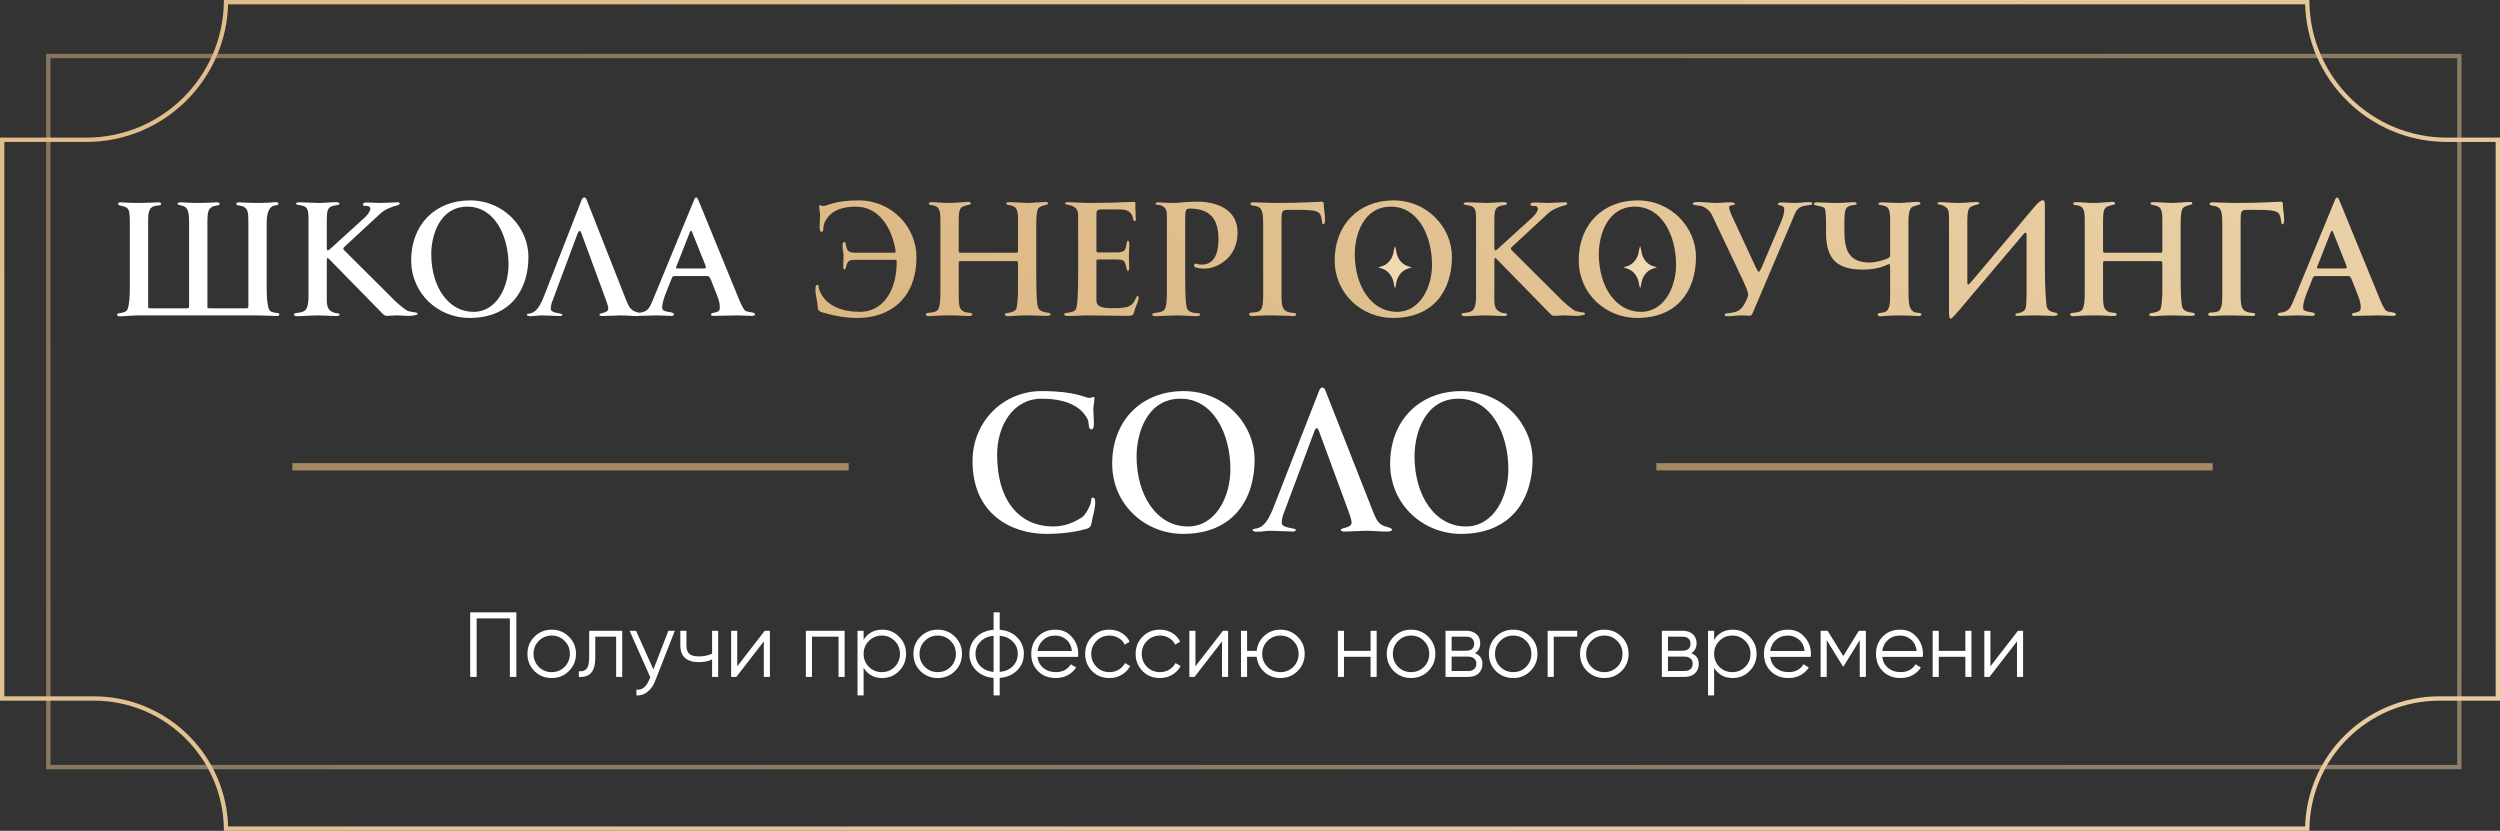 <?xml version="1.0" encoding="UTF-8"?> <svg xmlns="http://www.w3.org/2000/svg" viewBox="0 0 923 306.721" fill="none"><rect x="0" y="0" width="923" height="306.721" fill="#333333" stroke="none"/><g clip-path="url(#clip0_20_2548)"><g clip-path="url(#clip1_20_2548)"><g clip-path="url(#clip2_20_2548)"><path d="M907.997 20.68H17.84V283.2H907.997V20.68Z" stroke="url(#paint0_linear_20_2548)" stroke-opacity="0.5" stroke-width="1.601"></path><path d="M31.851 51.607C60.085 51.607 83.024 28.933 83.451 0.801H851.83C852.26 28.933 875.197 51.607 903.43 51.607H922.2V257.88H900.668C873.96 257.88 852.26 279.315 851.83 305.92H83.451C83.024 279.315 61.324 257.88 34.617 257.88H0.801V51.607H31.851Z" stroke="url(#paint1_linear_20_2548)" stroke-width="1.601"></path><path d="M404.37 185.661C404.37 186.597 403.935 189.046 403.433 190.991C403.215 191.783 403 192.936 402.928 193.44C402.71 194.52 401.993 195.024 401.2 195.241C398.39 196.033 393.493 197.113 386.215 197.113C373.827 197.113 359.062 190.127 359.062 170.248C359.062 155.626 370.373 144.39 384.56 144.39C397.38 144.39 400.408 146.911 402.28 146.911C403.07 146.911 403.142 146.551 403.717 146.551C404.08 146.551 404.08 146.983 404.08 147.343C404.007 148.424 403.647 150.225 403.647 151.161C403.647 152.241 403.863 154.186 403.863 155.843C403.863 157.283 403.793 158.507 403 158.507C401.488 158.507 402.35 156.203 401.415 154.546C400.478 152.817 397.238 147.199 384.56 147.199C374.188 147.199 368.14 156.923 368.14 167.871C368.14 185.661 377.07 194.376 388.738 194.376C393.13 194.376 396.445 192.936 399.54 190.919C400.91 189.911 402.28 187.102 402.64 185.949C403 184.725 402.64 183.716 403.502 183.716C404.37 183.716 404.37 185.157 404.37 185.661ZM463.2 169.744C463.2 184.221 455.42 197.113 436.767 197.113C422.938 197.113 410.62 186.453 410.62 171.184C410.62 155.266 421.425 144.39 436.983 144.39C452.325 144.39 463.2 156.707 463.2 169.744ZM454.267 173.273C454.267 160.236 448.002 147.199 435.83 147.199C423.442 147.199 419.625 160.02 419.625 168.447C419.625 183.14 427.26 194.376 438.567 194.376C449.01 194.376 454.267 183.14 454.267 173.273ZM462.48 195.601C462.48 195.529 462.555 195.457 462.625 195.385C463.418 195.024 464.14 195.385 465.795 194.304C467.74 192.936 469.035 190.127 469.902 188.038L487.115 144.03C487.33 143.526 487.762 143.094 488.267 143.094C488.77 143.094 489.06 143.526 489.277 144.03L506.85 188.686C508.002 191.567 508.795 193.656 511.675 194.448C512.18 194.592 513.908 194.881 513.908 195.601C513.908 196.249 512.398 196.249 511.892 196.249C509.082 196.249 507.283 195.961 504.473 195.961C502.457 195.961 498.495 196.249 496.478 196.249C496.118 196.249 495.04 196.249 495.04 195.673C495.04 194.665 499 195.097 499 192.936C499 191.567 497.993 189.19 497.2 186.958L487.045 159.372C486.755 158.507 486.467 158.075 486.178 158.075C485.89 158.075 485.603 158.435 485.315 159.083L474.08 189.19C473.575 190.271 473.212 191.856 473.212 193.008C473.212 195.168 478.4 194.809 478.4 195.601C478.4 196.033 478.043 196.249 477.32 196.249C475.59 196.249 470.91 195.961 469.18 195.961C467.45 195.961 465.795 196.321 464.065 196.321C463.562 196.321 462.48 196.249 462.48 195.601ZM565.822 169.744C565.822 184.221 558.045 197.113 539.388 197.113C525.56 197.113 513.242 186.453 513.242 171.184C513.242 155.266 524.048 144.39 539.605 144.39C554.945 144.39 565.822 156.707 565.822 169.744ZM556.89 173.273C556.89 160.236 550.625 147.199 538.455 147.199C526.065 147.199 522.245 160.02 522.245 168.447C522.245 183.14 529.883 194.376 541.19 194.376C551.635 194.376 556.89 183.14 556.89 173.273Z" fill="white"></path><path opacity="0.7" d="M611.528 172.334H816.935" stroke="url(#paint2_linear_20_2548)" stroke-width="2.668"></path><path opacity="0.7" d="M107.922 172.334H313.33" stroke="url(#paint3_linear_20_2548)" stroke-width="2.668"></path><path d="M73.195 74.932C76.041 74.932 79.718 74.695 80.192 74.695C80.607 74.695 81.081 74.873 81.081 75.288C81.081 75.585 80.844 75.762 80.311 75.822C76.634 76.296 76.575 78.075 76.575 82.582V112.942C76.575 113.831 76.575 113.831 77.701 113.831H90.569C91.695 113.831 91.695 113.772 91.695 112.764V82.403C91.695 77.838 91.636 76.296 88.019 75.822C87.486 75.762 87.249 75.585 87.249 75.288C87.249 74.873 87.723 74.695 88.138 74.695C88.612 74.695 92.288 74.932 95.076 74.932C99.108 74.932 101.183 74.636 101.717 74.636C102.428 74.636 102.784 74.814 102.784 75.228C102.784 75.644 102.31 75.762 101.657 75.822C98.752 76.118 98.456 80.15 98.456 82.344V106.063C98.456 109.325 98.633 112.645 99.345 114.246C100.116 115.966 103.14 115.076 103.14 116.025C103.14 116.677 102.487 116.677 101.776 116.677C101.302 116.677 97.032 116.44 95.016 116.44H51.373C49.358 116.44 45.088 116.796 44.614 116.796C43.902 116.796 43.25 116.796 43.25 116.144C43.25 115.195 46.274 115.966 47.045 114.246C47.757 112.645 47.934 109.325 47.934 106.063V82.344C47.934 79.024 47.816 77.482 46.867 76.77C45.74 75.822 43.606 76.118 43.606 75.288C43.606 74.873 43.962 74.695 44.673 74.695C45.207 74.695 47.282 74.932 51.315 74.932C54.101 74.932 58.133 74.695 58.608 74.695C59.023 74.695 59.497 74.873 59.497 75.288C59.497 75.525 59.201 75.822 58.727 75.822C54.991 76 54.694 77.778 54.694 81.811V113.001C54.694 113.772 54.694 113.831 55.821 113.831H68.689C69.637 113.831 69.815 113.772 69.815 113.001V83.234C69.815 78.549 69.756 76.296 66.672 75.822C66.198 75.762 65.546 75.466 65.546 75.228C65.546 74.814 66.376 74.695 66.791 74.695C67.265 74.695 70.349 74.932 73.195 74.932ZM154.154 115.906C154.154 116.44 151.604 116.618 151.189 116.618C149.054 116.618 148.401 116.44 146.326 116.44C145.437 116.44 143.599 116.618 142.709 116.618C142.057 116.618 141.523 116.084 141.108 115.669L121.955 96.101C121.778 95.924 121.243 95.271 120.947 95.271C120.651 95.271 120.651 96.042 120.651 96.22V110.51C120.651 111.993 120.71 113.831 122.074 114.78C122.726 115.195 123.497 115.61 124.209 115.61C124.445 115.61 125.394 115.728 125.394 116.144C125.394 116.618 124.564 116.677 124.268 116.677C122.192 116.677 119.642 116.44 117.567 116.44C114.78 116.44 111.934 116.737 109.74 116.737C109.266 116.737 108.495 116.618 108.495 116.084C108.495 115.195 111.4 115.847 112.764 114.484C113.535 113.594 113.891 111.934 113.891 109.799V80.091C113.891 77.897 113.476 76.593 112.231 76.118C111.044 75.644 109.325 75.762 109.325 75.228C109.325 74.754 110.037 74.695 110.807 74.695C112.883 74.695 115.61 74.932 117.686 74.932C119.524 74.932 122.371 74.636 124.209 74.636C124.445 74.636 125.335 74.754 125.335 75.169C125.335 75.822 123.675 75.762 123.201 75.94C120.71 76.415 120.651 78.134 120.651 82.048V90.646C120.651 91.654 120.651 92.425 120.947 92.425C121.362 92.425 122.014 91.832 122.252 91.595L133.34 81.514C134.941 80.15 136.72 78.431 136.72 77.007C136.72 76.059 135.475 76 134.823 76C134.349 76 133.993 76 133.993 75.347C133.993 74.873 135 74.754 135.416 74.754C137.017 74.754 138.677 74.932 140.278 74.932C142.235 74.932 144.725 74.695 146.682 74.695C147.097 74.695 147.571 74.695 147.571 75.169C147.571 75.762 145.852 76 145.377 76.177C143.539 76.889 142.057 77.245 139.922 79.32L127.233 91.061C127.055 91.239 126.758 91.535 126.758 91.772C126.758 92.01 126.817 92.128 126.995 92.306L144.429 109.68C146.03 111.4 149.291 114.246 150.655 114.839C151.13 115.017 152.019 115.076 152.553 115.254C152.968 115.314 154.154 115.254 154.154 115.906ZM195.098 94.856C195.098 106.775 188.694 117.389 173.335 117.389C161.951 117.389 151.811 108.613 151.811 96.042C151.811 82.937 160.705 73.984 173.513 73.984C186.144 73.984 195.098 84.123 195.098 94.856ZM187.745 97.761C187.745 87.029 182.586 76.296 172.565 76.296C162.365 76.296 159.223 86.851 159.223 93.788C159.223 105.885 165.508 115.136 174.818 115.136C183.416 115.136 187.745 105.885 187.745 97.761ZM194.507 116.144C194.507 116.084 194.566 116.025 194.625 115.966C195.278 115.669 195.871 115.966 197.234 115.076C198.836 113.95 199.903 111.637 200.615 109.918L214.786 73.687C214.964 73.272 215.32 72.916 215.736 72.916C216.15 72.916 216.387 73.272 216.565 73.687L231.034 110.451C231.983 112.823 232.635 114.543 235.007 115.195C235.422 115.314 236.845 115.551 236.845 116.144C236.845 116.677 235.6 116.677 235.185 116.677C232.872 116.677 231.39 116.44 229.077 116.44C227.417 116.44 224.155 116.677 222.495 116.677C222.199 116.677 221.309 116.677 221.309 116.203C221.309 115.373 224.571 115.728 224.571 113.95C224.571 112.823 223.74 110.866 223.088 109.028L214.727 86.317C214.49 85.606 214.253 85.25 214.016 85.25C213.778 85.25 213.541 85.546 213.304 86.08L204.054 110.866C203.639 111.755 203.342 113.06 203.342 114.009C203.342 115.788 207.612 115.491 207.612 116.144C207.612 116.499 207.315 116.677 206.722 116.677C205.299 116.677 201.445 116.44 200.022 116.44C198.599 116.44 197.234 116.737 195.811 116.737C195.397 116.737 194.507 116.677 194.507 116.144ZM278.743 116.084C278.743 116.618 277.853 116.618 277.438 116.618C275.777 116.618 274.058 116.44 272.397 116.44C269.788 116.44 266.113 116.618 263.502 116.618C263.207 116.618 262.495 116.618 262.495 116.144C262.495 114.958 265.757 116.025 265.757 113.653C265.757 112.052 265.52 111.044 264.57 108.613L263.087 104.877C262.14 102.268 261.842 101.912 261.012 101.912H249.331C248.323 101.912 248.264 102.09 247.968 102.861L245.951 107.901C245.002 110.332 244.469 112.171 244.469 113.594C244.469 114.721 245.595 114.898 246.366 115.076C246.959 115.195 248.798 115.373 248.798 115.906C248.798 116.618 248.264 116.618 247.73 116.618C246.07 116.618 244.172 116.44 242.512 116.44C240.615 116.44 238.183 116.618 236.286 116.618C235.811 116.618 235.1 116.618 235.1 115.966C235.1 115.432 236.286 115.432 236.701 115.373C239.013 114.958 239.785 113.713 240.674 111.637L256.09 74.221C256.327 73.568 256.625 72.916 257.04 72.916C257.455 72.916 257.752 73.628 258.048 74.398L273.11 111.162C273.525 112.171 274.235 113.653 274.947 114.543C275.777 115.491 278.743 115.017 278.743 116.084ZM260.598 98.71C260.598 98.296 260.243 97.465 260.065 97.05L255.618 85.902C255.44 85.428 255.26 85.191 255.083 85.191C254.845 85.191 254.727 85.606 254.43 86.376L250.398 96.694C249.983 97.643 249.568 98.71 249.568 98.888C249.568 99.066 249.865 99.126 250.398 99.126H259.53C260.42 99.126 260.598 99.126 260.598 98.71Z" fill="white"></path><path d="M330.647 92.543C329.225 83.767 324.305 76.296 316.002 76.296C307.402 76.296 305.15 80.506 304.377 82.344C303.728 83.767 304.322 85.606 303.312 85.606C302.66 85.606 302.6 84.598 302.6 83.412C302.6 82.048 302.78 80.447 302.78 79.557C302.78 78.787 302.483 77.304 302.423 76.415C302.423 76.118 302.423 75.762 302.72 75.762C303.195 75.762 303.255 76.059 303.905 76.059C305.447 76.059 308.115 73.984 316.95 73.984C329.58 73.984 338.358 84.123 338.358 94.856C338.358 110.748 327.98 117.389 316.652 117.389C310.668 117.389 305.98 116.025 303.37 115.254C302.72 115.076 302.007 114.661 301.947 113.772C301.652 109.977 301.058 109.325 301.058 106.775C301.058 106.359 301.058 105.174 301.772 105.174C302.483 105.174 302.067 106.004 302.483 107.012C304.678 113.001 311.08 115.136 317.485 115.136C325.845 115.136 331.062 107.486 331.062 96.813C331.062 95.924 330.885 95.924 329.995 95.924H316.002C315.23 95.924 313.808 95.983 313.392 96.398C312.09 97.703 312.623 99.481 311.79 99.481C311.317 99.481 311.317 98.829 311.317 98.414C311.317 96.931 311.435 95.805 311.435 94.322C311.435 93.195 311.08 92.306 311.08 91.18C311.08 90.468 311.08 89.282 311.733 89.282C312.505 89.282 312.15 91.891 313.272 92.721C313.928 93.255 315.23 93.314 316.12 93.314H330.055C330.707 93.314 330.647 93.077 330.647 92.543ZM387.873 115.966C387.873 116.618 386.983 116.618 385.858 116.618C384.79 116.618 380.938 116.44 379.63 116.44C375.183 116.44 373.998 116.737 372.217 116.737C371.803 116.737 370.973 116.677 370.973 116.144C370.973 115.076 374.533 115.966 375.303 113.772C375.598 113.001 375.835 109.265 375.835 107.486V97.168C375.835 96.398 375.598 96.398 374.707 96.398H355.022C354.132 96.398 353.957 96.398 353.957 97.168V109.621C353.957 113.357 354.608 114.187 355.26 114.661C356.447 115.847 358.995 115.076 358.995 116.084C358.995 116.618 358.285 116.677 357.572 116.677C355.853 116.677 354.608 116.44 350.692 116.44C346.425 116.44 343.875 116.737 342.985 116.737C342.212 116.737 341.798 116.499 341.798 116.084C341.798 114.958 345.298 116.025 346.425 114.127C346.957 113.12 347.195 111.222 347.195 108.316V81.633C347.195 78.668 347.017 77.897 346.545 77.067C345.418 75.169 342.925 76.237 342.925 75.11C342.925 74.695 343.46 74.636 344.173 74.636C345.772 74.636 348.085 74.932 350.517 74.932C352.947 74.932 356.447 74.517 357.158 74.517C357.572 74.517 358.405 74.458 358.405 75.11C358.405 75.822 357.158 75.407 355.14 76.474C354.192 77.126 353.957 78.549 353.957 81.573V92.484C353.957 93.255 354.012 93.314 354.965 93.314H374.767C375.717 93.314 375.835 93.374 375.835 92.484V80.506C375.835 78.431 375.48 77.245 374.827 76.593C373.582 75.525 371.507 75.881 371.507 75.169C371.507 74.636 371.923 74.636 373.285 74.636C374.413 74.636 378.385 74.932 379.155 74.932C380.697 74.932 384.67 74.576 386.212 74.576C386.45 74.576 386.923 74.636 386.923 75.11C386.923 75.822 384.613 75.644 383.485 76.77C382.892 77.364 382.595 79.261 382.595 82.522V101.201C382.595 108.495 382.775 112.29 383.308 113.653C384.257 115.788 387.873 115.076 387.873 115.966ZM419.327 80.566C419.327 81.218 419.387 81.633 418.973 81.633C418.26 81.633 418.32 80.388 418.142 79.913C417.728 78.787 416.955 78.016 415.772 77.6C414.645 77.304 413.163 77.304 412.035 77.304H406.637C405.51 77.304 404.8 77.6 404.8 78.727V92.306C404.8 93.195 404.92 93.195 405.81 93.195H412.095C412.983 93.195 414.29 93.136 414.94 92.603C416.067 91.832 415.712 88.867 416.483 88.867C416.955 88.867 416.955 90.053 416.955 90.764C416.955 91.891 416.777 93.077 416.777 94.204C416.777 95.686 416.897 97.406 416.897 98.888C416.897 99.303 416.897 99.956 416.423 99.956C415.592 99.956 416.127 97.584 414.82 96.279C414.405 95.864 412.983 95.805 412.212 95.805H405.395C404.743 95.805 404.8 96.042 404.8 96.576V110.392C404.8 111.341 404.8 112.052 405.51 112.704C406.58 113.772 409.425 113.772 410.967 113.772C412.567 113.772 415.06 113.772 416.66 113.12C419.21 112.171 419.21 109.325 419.98 109.325C420.395 109.325 420.395 109.799 420.395 110.095C420.395 110.748 419.743 112.29 419.21 113.653C418.793 114.661 418.558 115.906 418.38 116.084C417.965 116.499 417.195 116.618 416.66 116.618C411.915 116.618 406.045 116.44 401.303 116.44C399.345 116.44 396.795 116.677 394.837 116.677C393.95 116.677 392.882 116.677 392.882 116.025C392.882 115.136 396.5 115.788 397.27 114.068C398.043 112.171 398.043 103.81 398.043 101.616V79.439C398.043 74.932 393.18 76.059 393.18 75.11C393.18 74.636 394.067 74.636 394.483 74.636C396.085 74.636 399.465 74.932 401.062 74.932C404.087 74.932 407.35 74.873 410.375 74.814C412.748 74.814 413.223 74.636 415.652 74.636C416.777 74.636 417.67 74.517 418.793 74.517C419.092 74.517 419.21 74.754 419.21 75.169C419.21 75.466 419.152 75.881 419.152 76.059C419.152 77.482 419.327 79.142 419.327 80.566ZM456.908 85.784C456.908 91.535 454.118 95.864 449.375 98.058C448.012 98.71 446.35 99.184 444.512 99.184C443.623 99.184 442.675 99.066 441.783 98.829C441.132 98.651 440.835 98.414 440.835 97.999C440.835 97.584 441.132 97.347 441.668 97.347C442.142 97.347 442.377 97.703 443.623 97.703C447.658 97.703 449.85 94.678 449.85 88.274C449.85 80.388 446.35 77.007 439.178 77.007C437.695 77.007 437.575 77.957 437.575 80.981V103.573C437.575 109.799 437.812 113.594 438.522 114.365C439.473 115.61 441.962 115.61 442.142 115.61C442.555 115.61 443.09 115.728 443.09 116.144C443.09 116.44 442.675 116.737 441.488 116.737C440.54 116.737 436.447 116.44 434.55 116.44C432.712 116.44 427.673 116.737 427.02 116.737C426.248 116.737 425.42 116.737 425.42 116.084C425.42 115.076 428.68 115.906 429.928 114.305C430.875 113.179 430.815 109.384 430.815 106.182V80.091C430.815 78.431 430.755 76.948 429.155 76.059C427.97 75.407 426.663 75.762 426.663 75.288C426.663 74.873 426.902 74.695 427.375 74.695C428.502 74.695 430.993 74.932 433.067 74.932C435.973 74.932 436.447 74.458 442.142 74.458C448.9 74.458 456.908 77.126 456.908 85.784ZM466.37 109.028V82.937C466.37 79.676 466.192 78.253 465.48 77.126C464.413 75.585 461.685 76.296 461.685 75.347C461.685 74.695 462.337 74.695 463.05 74.695C463.522 74.695 468.92 74.932 470.935 74.932C481.373 74.932 486.945 74.458 487.835 74.458C488.725 74.458 488.725 74.814 488.725 75.525C488.725 77.304 489.2 78.668 489.2 81.159C489.2 82.285 488.962 82.819 488.548 82.819C487.717 82.819 488.548 79.142 486.355 78.194C485.462 77.778 483.92 77.482 479.652 77.482H475.442C473.308 77.482 473.127 77.897 473.127 81.692V108.02C473.127 113.475 473.248 115.254 477.755 115.551C478.29 115.61 478.525 115.788 478.525 116.084C478.525 116.499 478.05 116.677 477.635 116.677C477.163 116.677 472.538 116.44 469.75 116.44C465.72 116.44 462.755 116.677 462.22 116.677C461.447 116.677 461.152 116.381 461.152 115.966C461.152 115.788 461.567 115.373 462.22 115.373C462.93 115.373 464.767 115.254 465.303 114.602C466.075 113.713 466.37 112.349 466.37 109.028ZM536.055 94.856C536.055 106.775 529.65 117.389 514.293 117.389C502.905 117.389 492.767 108.613 492.767 96.042C492.767 82.937 501.663 73.984 514.47 73.984C527.1 73.984 536.055 84.123 536.055 94.856ZM528.702 97.761C528.702 87.029 523.543 76.296 513.52 76.296C503.32 76.296 500.18 86.851 500.18 93.788C500.18 105.885 506.465 115.136 515.775 115.136C524.37 115.136 528.702 105.885 528.702 97.761ZM585.212 115.906C585.212 116.44 582.663 116.618 582.247 116.618C580.115 116.618 579.46 116.44 577.385 116.44C576.495 116.44 574.658 116.618 573.77 116.618C573.117 116.618 572.582 116.084 572.168 115.669L553.015 96.101C552.835 95.924 552.303 95.271 552.008 95.271C551.712 95.271 551.712 96.042 551.712 96.22V110.51C551.712 111.993 551.768 113.831 553.135 114.78C553.785 115.195 554.558 115.61 555.268 115.61C555.505 115.61 556.455 115.728 556.455 116.144C556.455 116.618 555.625 116.677 555.327 116.677C553.25 116.677 550.702 116.44 548.628 116.44C545.837 116.44 542.992 116.737 540.8 116.737C540.325 116.737 539.553 116.618 539.553 116.084C539.553 115.195 542.457 115.847 543.825 114.484C544.595 113.594 544.95 111.934 544.95 109.799V80.091C544.95 77.897 544.535 76.593 543.29 76.118C542.102 75.644 540.385 75.762 540.385 75.228C540.385 74.754 541.095 74.695 541.867 74.695C543.94 74.695 546.67 74.932 548.747 74.932C550.585 74.932 553.43 74.636 555.268 74.636C555.505 74.636 556.395 74.754 556.395 75.169C556.395 75.822 554.732 75.762 554.26 75.94C551.768 76.415 551.712 78.134 551.712 82.048V90.646C551.712 91.654 551.712 92.425 552.008 92.425C552.423 92.425 553.075 91.832 553.31 91.595L564.4 81.514C566 80.15 567.78 78.431 567.78 77.007C567.78 76.059 566.533 76 565.883 76C565.408 76 565.05 76 565.05 75.347C565.05 74.873 566.06 74.754 566.472 74.754C568.075 74.754 569.737 74.932 571.337 74.932C573.295 74.932 575.783 74.695 577.74 74.695C578.158 74.695 578.633 74.695 578.633 75.169C578.633 75.762 576.91 76 576.438 76.177C574.6 76.889 573.117 77.245 570.98 79.32L558.293 91.061C558.112 91.239 557.817 91.535 557.817 91.772C557.817 92.01 557.878 92.128 558.055 92.306L575.487 109.68C577.09 111.4 580.35 114.246 581.712 114.839C582.188 115.017 583.08 115.076 583.612 115.254C584.028 115.314 585.212 115.254 585.212 115.906ZM626.155 94.856C626.155 106.775 619.753 117.389 604.395 117.389C593.01 117.389 582.87 108.613 582.87 96.042C582.87 82.937 591.765 73.984 604.572 73.984C617.202 73.984 626.155 84.123 626.155 94.856ZM618.803 97.761C618.803 87.029 613.645 76.296 603.622 76.296C593.425 76.296 590.283 86.851 590.283 93.788C590.283 105.885 596.567 115.136 605.878 115.136C614.475 115.136 618.803 105.885 618.803 97.761ZM645.4 108.672C645.4 107.664 644.215 105.055 643.562 103.632L632.058 79.379C631.17 77.66 629.567 76.474 628.085 76.059C627.495 75.94 624.942 75.762 624.942 75.288C624.942 74.636 626.128 74.576 627.02 74.576C628.617 74.576 632.058 74.932 633.66 74.932C635.615 74.932 636.742 74.695 638.7 74.695C639.115 74.695 640.538 74.695 640.538 75.407C640.538 75.881 638.403 75.585 638.403 76.415C638.403 77.364 638.995 78.787 639.65 80.21L648.245 98.71C648.78 99.837 649.138 100.371 649.312 100.371C649.553 100.371 649.908 99.778 650.44 98.651L657.08 83.056C658.447 80.032 658.742 78.668 658.742 77.067C658.742 75.703 656.37 75.881 656.37 75.407C656.37 74.754 657.38 74.754 657.852 74.754C658.98 74.754 661.528 74.932 662.655 74.932C664.553 74.932 665.62 74.636 667.518 74.636C668.17 74.636 669.12 74.576 669.12 75.228C669.12 75.822 666.808 75.762 665.62 76.118C663.783 76.77 663.25 77.541 662.477 79.379L647.12 115.491C646.707 116.381 646.648 116.559 645.638 116.559C645.225 116.559 644.155 116.44 643.028 116.44C641.19 116.44 639.707 116.737 638.107 116.737C637.337 116.737 636.742 116.737 636.742 116.262C636.742 115.61 637.692 115.728 639.53 115.432C642.495 114.958 643.442 113.594 644.69 110.925C645.105 110.214 645.4 109.325 645.4 108.672ZM697.837 109.028V98.829C697.837 97.939 697.717 97.465 697.543 97.465C696.89 97.465 694.22 99.54 687.875 99.54C678.565 99.54 674.178 95.983 674.178 86.08V84.123C674.178 81.336 674.117 77.364 673.645 76.889C672.695 75.94 669.73 76 669.73 75.407C669.73 74.873 669.91 74.695 670.798 74.695C672.22 74.695 675.185 74.932 677.795 74.932C680.938 74.932 683.665 74.636 684.317 74.636C685.09 74.636 685.503 74.814 685.503 75.228C685.503 75.762 683.548 75.703 682.893 76C681.77 76.652 680.938 76.355 680.938 82.344V84.538C680.938 91.18 681.77 96.931 690.305 96.931C692.263 96.931 695.288 96.16 696.95 95.39C697.6 95.093 697.837 94.856 697.837 93.967V80.447C697.837 78.846 697.543 76.889 696.535 76.355C695.053 75.525 693.45 75.881 693.45 75.228C693.45 74.932 694.28 74.695 694.753 74.695C695.053 74.695 699.615 74.932 701.158 74.932C702.76 74.932 706.673 74.517 707.622 74.517C708.808 74.517 709.045 74.873 709.045 75.169C709.045 75.703 706.91 75.822 705.903 76.474C704.658 77.245 704.597 80.328 704.597 81.573V103.632C704.597 112.704 704.658 113.594 706.378 115.017C706.793 115.432 707.622 115.373 708.63 115.551C709.165 115.61 709.4 115.788 709.4 116.084C709.4 116.499 708.925 116.677 708.51 116.677C708.038 116.677 704.003 116.44 701.217 116.44C697.185 116.44 694.812 116.796 694.28 116.796C693.51 116.796 693.212 116.499 693.212 116.084C693.212 115.906 693.63 115.491 694.28 115.491C694.992 115.491 696.235 115.254 696.77 114.602C697.543 113.713 697.837 112.349 697.837 109.028ZM728.053 103.751L751.533 75.881C752.78 74.398 753.788 73.924 754.263 73.924C754.972 73.924 754.972 74.814 754.972 77.126V98.651C754.972 105.945 755.33 112.349 755.805 113.653C756.753 115.788 759.66 115.076 759.66 115.966C759.66 116.618 758.77 116.618 757.643 116.618C756.575 116.618 753.315 116.44 752.008 116.44C747.5 116.44 746.612 116.618 744.893 116.618C744.48 116.618 744.062 116.618 744.062 116.084C744.062 115.373 747.028 116.025 747.857 113.772C748.155 113.001 748.212 109.265 748.212 107.486V87.207C748.212 86.317 748.095 85.843 747.918 85.843C747.74 85.843 747.5 86.021 747.085 86.436L727.163 109.977C725.918 111.4 720.938 117.626 720.285 117.626C719.572 117.626 719.572 116.737 719.572 114.424V80.388C719.572 77.719 719.158 77.067 718.508 76.593C716.607 74.992 715.305 75.822 715.305 75.11C715.305 74.695 715.837 74.636 716.548 74.636C718.15 74.636 720.465 74.932 722.895 74.932C725.325 74.932 728.822 74.576 729.535 74.576C729.95 74.576 730.783 74.576 730.783 75.11C730.783 75.525 729.535 75.347 727.518 76.415C726.57 77.067 726.335 78.727 726.335 81.573V103.632C726.335 104.522 726.335 105.055 726.63 105.055C726.865 105.055 727.342 104.64 728.053 103.751ZM810.365 115.966C810.365 116.618 809.475 116.618 808.347 116.618C807.28 116.618 803.425 116.44 802.122 116.44C797.675 116.44 796.487 116.737 794.71 116.737C794.295 116.737 793.462 116.677 793.462 116.144C793.462 115.076 797.023 115.966 797.795 113.772C798.09 113.001 798.327 109.265 798.327 107.486V97.168C798.327 96.398 798.09 96.398 797.2 96.398H777.515C776.625 96.398 776.445 96.398 776.445 97.168V109.621C776.445 113.357 777.1 114.187 777.75 114.661C778.938 115.847 781.487 115.076 781.487 116.084C781.487 116.618 780.775 116.677 780.065 116.677C778.342 116.677 777.1 116.44 773.185 116.44C768.915 116.44 766.367 116.737 765.475 116.737C764.705 116.737 764.29 116.499 764.29 116.084C764.29 114.958 767.79 116.025 768.915 114.127C769.447 113.12 769.688 111.222 769.688 108.316V81.633C769.688 78.668 769.508 77.897 769.033 77.067C767.91 75.169 765.418 76.237 765.418 75.11C765.418 74.695 765.952 74.636 766.663 74.636C768.265 74.636 770.575 74.932 773.008 74.932C775.438 74.932 778.938 74.517 779.65 74.517C780.065 74.517 780.893 74.458 780.893 75.11C780.893 75.822 779.65 75.407 777.633 76.474C776.685 77.126 776.445 78.549 776.445 81.573V92.484C776.445 93.255 776.505 93.314 777.455 93.314H797.26C798.21 93.314 798.327 93.374 798.327 92.484V80.506C798.327 78.431 797.97 77.245 797.32 76.593C796.072 75.525 793.997 75.881 793.997 75.169C793.997 74.636 794.415 74.636 795.778 74.636C796.903 74.636 800.875 74.932 801.648 74.932C803.19 74.932 807.163 74.576 808.702 74.576C808.942 74.576 809.415 74.636 809.415 75.11C809.415 75.822 807.105 75.644 805.977 76.77C805.383 77.364 805.087 79.261 805.087 82.522V101.201C805.087 108.495 805.263 112.29 805.798 113.653C806.745 115.788 810.365 115.076 810.365 115.966ZM820.472 109.028V82.937C820.472 79.676 820.295 78.253 819.582 77.126C818.515 75.585 815.788 76.296 815.788 75.347C815.788 74.695 816.442 74.695 817.153 74.695C817.625 74.695 823.023 74.932 825.038 74.932C835.475 74.932 841.048 74.458 841.94 74.458C842.827 74.458 842.827 74.814 842.827 75.525C842.827 77.304 843.303 78.668 843.303 81.159C843.303 82.285 843.065 82.819 842.65 82.819C841.82 82.819 842.65 79.142 840.457 78.194C839.565 77.778 838.025 77.482 833.755 77.482H829.545C827.41 77.482 827.235 77.897 827.235 81.692V108.02C827.235 113.475 827.35 115.254 831.857 115.551C832.393 115.61 832.63 115.788 832.63 116.084C832.63 116.499 832.155 116.677 831.737 116.677C831.265 116.677 826.64 116.44 823.852 116.44C819.822 116.44 816.857 116.677 816.322 116.677C815.55 116.677 815.255 116.381 815.255 115.966C815.255 115.788 815.67 115.373 816.322 115.373C817.033 115.373 818.872 115.254 819.405 114.602C820.178 113.713 820.472 112.349 820.472 109.028ZM884.565 116.084C884.565 116.618 883.675 116.618 883.263 116.618C881.6 116.618 879.883 116.44 878.22 116.44C875.612 116.44 871.935 116.618 869.325 116.618C869.03 116.618 868.317 116.618 868.317 116.144C868.317 114.958 871.58 116.025 871.58 113.653C871.58 112.052 871.342 111.044 870.393 108.613L868.91 104.877C867.962 102.268 867.668 101.912 866.835 101.912H855.155C854.145 101.912 854.085 102.09 853.79 102.861L851.775 107.901C850.825 110.332 850.293 112.171 850.293 113.594C850.293 114.721 851.42 114.898 852.19 115.076C852.783 115.195 854.62 115.373 854.62 115.906C854.62 116.618 854.085 116.618 853.553 116.618C851.893 116.618 849.997 116.44 848.335 116.44C846.438 116.44 844.008 116.618 842.11 116.618C841.635 116.618 840.923 116.618 840.923 115.966C840.923 115.432 842.11 115.432 842.525 115.373C844.835 114.958 845.607 113.713 846.497 111.637L861.913 74.221C862.153 73.568 862.447 72.916 862.865 72.916C863.28 72.916 863.575 73.628 863.87 74.398L878.933 111.162C879.347 112.171 880.058 113.653 880.77 114.543C881.6 115.491 884.565 115.017 884.565 116.084ZM866.42 98.71C866.42 98.296 866.065 97.465 865.888 97.05L861.44 85.902C861.263 85.428 861.085 85.191 860.905 85.191C860.67 85.191 860.55 85.606 860.255 86.376L856.222 96.694C855.808 97.643 855.393 98.71 855.393 98.888C855.393 99.066 855.688 99.126 856.222 99.126H865.352C866.245 99.126 866.42 99.126 866.42 98.71Z" fill="url(#paint4_linear_20_2548)"></path><path d="M508.78 98.666C509.192 98.844 509.632 98.994 510.087 99.12C512.38 99.755 514.092 101.855 514.53 104.419C514.658 105.183 514.822 105.898 515.023 106.468C515.227 105.898 515.39 105.183 515.52 104.419C515.955 101.855 517.67 99.755 519.962 99.12C520.418 98.994 520.857 98.844 521.265 98.666C521.265 98.666 520.86 98.564 520.263 98.422C517.852 97.854 515.98 95.742 515.545 93.066C515.413 92.245 515.242 91.472 515.023 90.863C514.808 91.471 514.638 92.242 514.505 93.061C514.07 95.729 512.207 97.839 509.808 98.413C509.195 98.56 508.78 98.666 508.78 98.666Z" fill="#F0DAB4"></path><path d="M599.293 98.666C599.702 98.844 600.143 98.994 600.597 99.12C602.888 99.755 604.605 101.855 605.038 104.419C605.165 105.183 605.33 105.898 605.533 106.468C605.737 105.898 605.9 105.183 606.03 104.419C606.465 101.855 608.18 99.755 610.47 99.12C610.925 98.994 611.365 98.844 611.775 98.666C611.775 98.666 611.367 98.564 610.773 98.422C608.365 97.854 606.49 95.742 606.055 93.066C605.923 92.245 605.75 91.472 605.533 90.863C605.317 91.471 605.145 92.242 605.013 93.061C604.577 95.729 602.715 97.839 600.315 98.413C599.707 98.56 599.293 98.666 599.293 98.666Z" fill="#F0DAB4"></path><path d="M190.634 226.065V249.921H188.248V228.314H175.979V249.921H173.594V226.065H190.634ZM210.03 247.774C208.304 249.477 206.191 250.33 203.691 250.33C201.192 250.33 199.068 249.477 197.319 247.774C195.592 246.047 194.728 243.923 194.728 241.4C194.728 238.879 195.592 236.766 197.319 235.061C199.068 233.335 201.192 232.471 203.691 232.471C206.191 232.471 208.304 233.335 210.03 235.061C211.78 236.766 212.655 238.879 212.655 241.4C212.655 243.923 211.78 246.047 210.03 247.774ZM198.92 246.206C200.215 247.501 201.806 248.148 203.691 248.148C205.577 248.148 207.168 247.501 208.463 246.206C209.758 244.888 210.405 243.286 210.405 241.4C210.405 239.515 209.758 237.924 208.463 236.629C207.168 235.311 205.577 234.653 203.691 234.653C201.806 234.653 200.215 235.311 198.92 236.629C197.625 237.924 196.978 239.515 196.978 241.4C196.978 243.286 197.625 244.888 198.92 246.206ZM229.726 232.881V249.921H227.476V235.061H219.774V242.661C219.774 245.501 219.229 247.455 218.138 248.523C217.071 249.591 215.594 250.058 213.708 249.921V247.808C215.003 247.944 215.958 247.637 216.571 246.887C217.207 246.137 217.525 244.729 217.525 242.661V232.881H229.726ZM246.759 232.881H249.145L241.852 251.488C241.193 253.17 240.25 254.488 239.023 255.442C237.819 256.418 236.467 256.85 234.968 256.738V254.623C237.012 254.85 238.569 253.67 239.637 251.08L240.079 250.023L232.446 232.881H234.831L241.238 247.16L246.759 232.881ZM262.905 232.881H265.155V249.921H262.905V243.445C261.587 244.127 259.962 244.468 258.033 244.468C255.805 244.468 254.1 243.957 252.92 242.934C251.76 241.889 251.183 240.355 251.183 238.333V232.881H253.43V238.333C253.43 239.764 253.805 240.798 254.555 241.435C255.305 242.048 256.442 242.355 257.962 242.355C259.735 242.355 261.382 242.025 262.905 241.366V232.881ZM282.34 232.881H284.248V249.921H282V236.8L271.842 249.921H269.935V232.881H272.185V246.001L282.34 232.881ZM311.84 232.881V249.921H309.59V235.061H299.775V249.921H297.525V232.881H311.84ZM325.73 232.471C328.16 232.471 330.228 233.335 331.933 235.061C333.658 236.788 334.522 238.901 334.522 241.4C334.522 243.9 333.658 246.012 331.933 247.739C330.228 249.466 328.16 250.33 325.73 250.33C322.707 250.33 320.413 249.08 318.845 246.581V256.738H316.595V232.881H318.845V236.22C320.413 233.721 322.707 232.471 325.73 232.471ZM320.788 246.206C322.082 247.501 323.673 248.148 325.56 248.148C327.445 248.148 329.035 247.501 330.33 246.206C331.625 244.888 332.272 243.286 332.272 241.4C332.272 239.515 331.625 237.924 330.33 236.629C329.035 235.311 327.445 234.653 325.56 234.653C323.673 234.653 322.082 235.311 320.788 236.629C319.493 237.924 318.845 239.515 318.845 241.4C318.845 243.286 319.493 244.888 320.788 246.206ZM352.543 247.774C350.815 249.477 348.702 250.33 346.202 250.33C343.705 250.33 341.58 249.477 339.83 247.774C338.103 246.047 337.24 243.923 337.24 241.4C337.24 238.879 338.103 236.766 339.83 235.061C341.58 233.335 343.705 232.471 346.202 232.471C348.702 232.471 350.815 233.335 352.543 235.061C354.293 236.766 355.165 238.879 355.165 241.4C355.165 243.923 354.293 246.047 352.543 247.774ZM341.433 246.206C342.728 247.501 344.317 248.148 346.202 248.148C348.09 248.148 349.68 247.501 350.975 246.206C352.27 244.888 352.918 243.286 352.918 241.4C352.918 239.515 352.27 237.924 350.975 236.629C349.68 235.311 348.09 234.653 346.202 234.653C344.317 234.653 342.728 235.311 341.433 236.629C340.137 237.924 339.49 239.515 339.49 241.4C339.49 243.286 340.137 244.888 341.433 246.206ZM375.56 235.334C377.195 236.993 378.015 239.015 378.015 241.4C378.015 243.786 377.195 245.808 375.56 247.467C373.925 249.125 371.765 250.067 369.085 250.295V256.738H366.835V250.295C364.155 250.067 361.995 249.125 360.36 247.467C358.725 245.808 357.908 243.786 357.908 241.4C357.908 239.015 358.725 236.993 360.36 235.334C361.995 233.676 364.155 232.733 366.835 232.506V226.065H369.085V232.506C371.765 232.733 373.925 233.676 375.56 235.334ZM361.962 236.902C360.757 238.129 360.155 239.628 360.155 241.4C360.155 243.173 360.757 244.684 361.962 245.933C363.168 247.16 364.79 247.876 366.835 248.08V234.721C364.79 234.925 363.168 235.652 361.962 236.902ZM369.085 248.08C371.13 247.876 372.755 247.16 373.957 245.933C375.163 244.684 375.765 243.173 375.765 241.4C375.765 239.628 375.163 238.129 373.957 236.902C372.755 235.652 371.13 234.925 369.085 234.721V248.08ZM389.632 232.471C392.155 232.471 394.188 233.369 395.733 235.164C397.3 236.936 398.085 239.037 398.085 241.469C398.085 241.719 398.062 242.071 398.015 242.525H383.055C383.283 244.252 384.01 245.626 385.235 246.649C386.485 247.649 388.02 248.148 389.837 248.148C391.132 248.148 392.245 247.887 393.178 247.364C394.13 246.819 394.848 246.115 395.322 245.251L397.3 246.41C396.55 247.614 395.527 248.569 394.233 249.273C392.938 249.977 391.46 250.33 389.803 250.33C387.123 250.33 384.94 249.489 383.26 247.808C381.577 246.126 380.738 243.99 380.738 241.4C380.738 238.856 381.567 236.732 383.225 235.028C384.885 233.323 387.02 232.471 389.632 232.471ZM389.632 234.653C387.86 234.653 386.373 235.186 385.168 236.255C383.988 237.299 383.283 238.663 383.055 240.344H395.767C395.54 238.549 394.848 237.152 393.688 236.152C392.53 235.153 391.178 234.653 389.632 234.653ZM409.603 250.33C407.035 250.33 404.9 249.477 403.195 247.774C401.493 246.047 400.64 243.923 400.64 241.4C400.64 238.879 401.493 236.766 403.195 235.061C404.9 233.335 407.035 232.471 409.603 232.471C411.285 232.471 412.795 232.881 414.135 233.698C415.478 234.494 416.452 235.573 417.067 236.936L415.228 237.993C414.772 236.97 414.033 236.163 413.01 235.573C412.012 234.959 410.875 234.653 409.603 234.653C407.717 234.653 406.127 235.311 404.832 236.629C403.538 237.924 402.89 239.515 402.89 241.4C402.89 243.286 403.538 244.888 404.832 246.206C406.127 247.501 407.717 248.148 409.603 248.148C410.875 248.148 412.012 247.853 413.01 247.262C414.01 246.649 414.795 245.831 415.363 244.809L417.238 245.899C416.533 247.262 415.5 248.341 414.135 249.137C412.772 249.932 411.262 250.33 409.603 250.33ZM428.24 250.33C425.673 250.33 423.535 249.477 421.832 247.774C420.127 246.047 419.275 243.923 419.275 241.4C419.275 238.879 420.127 236.766 421.832 235.061C423.535 233.335 425.673 232.471 428.24 232.471C429.92 232.471 431.433 232.881 432.772 233.698C434.113 234.494 435.09 235.573 435.702 236.936L433.863 237.993C433.408 236.97 432.67 236.163 431.647 235.573C430.647 234.959 429.512 234.653 428.24 234.653C426.353 234.653 424.762 235.311 423.467 236.629C422.173 237.924 421.525 239.515 421.525 241.4C421.525 243.286 422.173 244.888 423.467 246.206C424.762 247.501 426.353 248.148 428.24 248.148C429.512 248.148 430.647 247.853 431.647 247.262C432.647 246.649 433.43 245.831 433.998 244.809L435.873 245.899C435.17 247.262 434.135 248.341 432.772 249.137C431.408 249.932 429.897 250.33 428.24 250.33ZM451.507 232.881H453.415V249.921H451.168V236.8L441.01 249.921H439.103V232.881H441.353V246.001L451.507 232.881ZM472.725 232.471C475.225 232.471 477.337 233.335 479.065 235.061C480.812 236.766 481.688 238.879 481.688 241.4C481.688 243.923 480.812 246.047 479.065 247.774C477.337 249.477 475.225 250.33 472.725 250.33C470.43 250.33 468.452 249.591 466.795 248.114C465.16 246.615 464.217 244.74 463.967 242.491H460.423V249.921H458.173V232.881H460.423V240.31H463.967C464.217 238.06 465.16 236.197 466.795 234.721C468.452 233.221 470.43 232.471 472.725 232.471ZM467.955 246.206C469.25 247.501 470.84 248.148 472.725 248.148C474.61 248.148 476.2 247.501 477.495 246.206C478.793 244.888 479.44 243.286 479.44 241.4C479.44 239.515 478.793 237.924 477.495 236.629C476.2 235.311 474.61 234.653 472.725 234.653C470.84 234.653 469.25 235.311 467.955 236.629C466.66 237.924 466.01 239.515 466.01 241.4C466.01 243.286 466.66 244.888 467.955 246.206ZM506.015 232.881H508.265V249.921H506.015V242.491H496.2V249.921H493.95V232.881H496.2V240.31H506.015V232.881ZM527.303 247.774C525.575 249.477 523.462 250.33 520.962 250.33C518.462 250.33 516.34 249.477 514.59 247.774C512.862 246.047 512 243.923 512 241.4C512 238.879 512.862 236.766 514.59 235.061C516.34 233.335 518.462 232.471 520.962 232.471C523.462 232.471 525.575 233.335 527.303 235.061C529.05 236.766 529.925 238.879 529.925 241.4C529.925 243.923 529.05 246.047 527.303 247.774ZM516.19 246.206C517.487 247.501 519.077 248.148 520.962 248.148C522.847 248.148 524.438 247.501 525.732 246.206C527.028 244.888 527.675 243.286 527.675 241.4C527.675 239.515 527.028 237.924 525.732 236.629C524.438 235.311 522.847 234.653 520.962 234.653C519.077 234.653 517.487 235.311 516.19 236.629C514.895 237.924 514.247 239.515 514.247 241.4C514.247 243.286 514.895 244.888 516.19 246.206ZM544.525 241.162C546.39 241.844 547.32 243.173 547.32 245.149C547.32 246.535 546.855 247.683 545.923 248.591C545.015 249.477 543.697 249.921 541.97 249.921H533.688V232.881H541.288C542.947 232.881 544.23 233.312 545.14 234.175C546.048 235.016 546.503 236.107 546.503 237.447C546.503 239.151 545.842 240.389 544.525 241.162ZM541.288 235.061H535.938V240.242H541.288C543.265 240.242 544.253 239.356 544.253 237.583C544.253 236.788 543.992 236.175 543.47 235.743C542.97 235.289 542.242 235.061 541.288 235.061ZM541.97 247.739C542.97 247.739 543.73 247.501 544.253 247.024C544.798 246.547 545.07 245.876 545.07 245.013C545.07 244.218 544.798 243.593 544.253 243.138C543.73 242.661 542.97 242.423 541.97 242.423H535.938V247.739H541.97ZM565.008 247.774C563.28 249.477 561.168 250.33 558.67 250.33C556.17 250.33 554.045 249.477 552.295 247.774C550.57 246.047 549.705 243.923 549.705 241.4C549.705 238.879 550.57 236.766 552.295 235.061C554.045 233.335 556.17 232.471 558.67 232.471C561.168 232.471 563.28 233.335 565.008 235.061C566.758 236.766 567.633 238.879 567.633 241.4C567.633 243.923 566.758 246.047 565.008 247.774ZM553.898 246.206C555.192 247.501 556.783 248.148 558.67 248.148C560.555 248.148 562.145 247.501 563.44 246.206C564.735 244.888 565.383 243.286 565.383 241.4C565.383 239.515 564.735 237.924 563.44 236.629C562.145 235.311 560.555 234.653 558.67 234.653C556.783 234.653 555.192 235.311 553.898 236.629C552.602 237.924 551.955 239.515 551.955 241.4C551.955 243.286 552.602 244.888 553.898 246.206ZM582.3 232.881V235.061H573.645V249.921H571.395V232.881H582.3ZM598.658 247.774C596.93 249.477 594.817 250.33 592.317 250.33C589.817 250.33 587.695 249.477 585.945 247.774C584.217 246.047 583.355 243.923 583.355 241.4C583.355 238.879 584.217 236.766 585.945 235.061C587.695 233.335 589.817 232.471 592.317 232.471C594.817 232.471 596.93 233.335 598.658 235.061C600.405 236.766 601.28 238.879 601.28 241.4C601.28 243.923 600.405 246.047 598.658 247.774ZM587.545 246.206C588.84 247.501 590.433 248.148 592.317 248.148C594.202 248.148 595.793 247.501 597.087 246.206C598.383 244.888 599.03 243.286 599.03 241.4C599.03 239.515 598.383 237.924 597.087 236.629C595.793 235.311 594.202 234.653 592.317 234.653C590.433 234.653 588.84 235.311 587.545 236.629C586.25 237.924 585.602 239.515 585.602 241.4C585.602 243.286 586.25 244.888 587.545 246.206ZM624.4 241.162C626.265 241.844 627.195 243.173 627.195 245.149C627.195 246.535 626.73 247.683 625.798 248.591C624.89 249.477 623.572 249.921 621.845 249.921H613.562V232.881H621.163C622.822 232.881 624.105 233.312 625.015 234.175C625.923 235.016 626.378 236.107 626.378 237.447C626.378 239.151 625.717 240.389 624.4 241.162ZM621.163 235.061H615.812V240.242H621.163C623.14 240.242 624.128 239.356 624.128 237.583C624.128 236.788 623.867 236.175 623.345 235.743C622.845 235.289 622.117 235.061 621.163 235.061ZM621.845 247.739C622.845 247.739 623.605 247.501 624.128 247.024C624.673 246.547 624.945 245.876 624.945 245.013C624.945 244.218 624.673 243.593 624.128 243.138C623.605 242.661 622.845 242.423 621.845 242.423H615.812V247.739H621.845ZM639.737 232.471C642.168 232.471 644.235 233.335 645.94 235.061C647.665 236.788 648.53 238.901 648.53 241.4C648.53 243.9 647.665 246.012 645.94 247.739C644.235 249.466 642.168 250.33 639.737 250.33C636.715 250.33 634.42 249.08 632.852 246.581V256.738H630.602V232.881H632.852V236.22C634.42 233.721 636.715 232.471 639.737 232.471ZM634.795 246.206C636.09 247.501 637.68 248.148 639.567 248.148C641.452 248.148 643.043 247.501 644.337 246.206C645.633 244.888 646.28 243.286 646.28 241.4C646.28 239.515 645.633 237.924 644.337 236.629C643.043 235.311 641.452 234.653 639.567 234.653C637.68 234.653 636.09 235.311 634.795 236.629C633.5 237.924 632.852 239.515 632.852 241.4C632.852 243.286 633.5 244.888 634.795 246.206ZM660.143 232.471C662.665 232.471 664.697 233.369 666.242 235.164C667.81 236.936 668.595 239.037 668.595 241.469C668.595 241.719 668.572 242.071 668.525 242.525H653.565C653.793 244.252 654.52 245.626 655.745 246.649C656.995 247.649 658.53 248.148 660.347 248.148C661.643 248.148 662.755 247.887 663.688 247.364C664.64 246.819 665.357 246.115 665.832 245.251L667.81 246.41C667.06 247.614 666.038 248.569 664.742 249.273C663.447 249.977 661.972 250.33 660.312 250.33C657.633 250.33 655.45 249.489 653.77 247.808C652.087 246.126 651.247 243.99 651.247 241.4C651.247 238.856 652.077 236.732 653.735 235.028C655.395 233.323 657.53 232.471 660.143 232.471ZM660.143 234.653C658.37 234.653 656.883 235.186 655.678 236.255C654.497 237.299 653.793 238.663 653.565 240.344H666.278C666.05 238.549 665.357 237.152 664.197 236.152C663.04 235.153 661.688 234.653 660.143 234.653ZM688.872 232.881V249.921H686.622V236.322L680.658 246.001H680.385L674.423 236.322V249.921H672.173V232.881H674.763L680.523 242.219L686.283 232.881H688.872ZM701.51 232.471C704.033 232.471 706.065 233.369 707.61 235.164C709.178 236.936 709.962 239.037 709.962 241.469C709.962 241.719 709.94 242.071 709.893 242.525H694.933C695.16 244.252 695.888 245.626 697.112 246.649C698.362 247.649 699.898 248.148 701.715 248.148C703.01 248.148 704.122 247.887 705.055 247.364C706.008 246.819 706.725 246.115 707.2 245.251L709.178 246.41C708.428 247.614 707.405 248.569 706.11 249.273C704.815 249.977 703.337 250.33 701.68 250.33C699 250.33 696.817 249.489 695.138 247.808C693.455 246.126 692.615 243.99 692.615 241.4C692.615 238.856 693.445 236.732 695.102 235.028C696.76 233.323 698.898 232.471 701.51 232.471ZM701.51 234.653C699.737 234.653 698.25 235.186 697.045 236.255C695.865 237.299 695.16 238.663 694.933 240.344H707.645C707.418 238.549 706.725 237.152 705.565 236.152C704.408 235.153 703.055 234.653 701.51 234.653ZM725.605 232.881H727.852V249.921H725.605V242.491H715.79V249.921H713.54V232.881H715.79V240.31H725.605V232.881ZM745.015 232.881H746.925V249.921H744.675V236.8L734.52 249.921H732.61V232.881H734.86V246.001L745.015 232.881Z" fill="white"></path></g></g></g><defs><linearGradient id="paint0_linear_20_2548" x1="3837.99" y1="1236.47" x2="2462.53" y2="-1371.32" gradientUnits="userSpaceOnUse"><stop stop-color="#D6AE76"></stop><stop offset="0.495" stop-color="#F3DFBB"></stop><stop offset="1" stop-color="#DDB782"></stop></linearGradient><linearGradient id="paint1_linear_20_2548" x1="3901.9" y1="1343.55" x2="2205.32" y2="-1523.34" gradientUnits="userSpaceOnUse"><stop stop-color="#D6AE76"></stop><stop offset="0.495" stop-color="#F3DFBB"></stop><stop offset="1" stop-color="#DDB782"></stop></linearGradient><linearGradient id="paint2_linear_20_2548" x1="nan" y1="nan" x2="nan" y2="nan" gradientUnits="userSpaceOnUse"><stop stop-color="#D6AE76"></stop><stop offset="0.495" stop-color="#F3DFBB"></stop><stop offset="1" stop-color="#DDB782"></stop></linearGradient><linearGradient id="paint3_linear_20_2548" x1="nan" y1="nan" x2="nan" y2="nan" gradientUnits="userSpaceOnUse"><stop stop-color="#D6AE76"></stop><stop offset="0.495" stop-color="#F3DFBB"></stop><stop offset="1" stop-color="#DDB782"></stop></linearGradient><linearGradient id="paint4_linear_20_2548" x1="662.843" y1="491.889" x2="1384.99" y2="-599.375" gradientUnits="userSpaceOnUse"><stop stop-color="#D6AE76"></stop><stop offset="0.495" stop-color="#F3DFBB"></stop><stop offset="1" stop-color="#DDB782"></stop></linearGradient><clipPath id="clip0_20_2548"><rect width="230.75" height="76.68" fill="white" transform="scale(4)"></rect></clipPath><clipPath id="clip1_20_2548"><rect width="230.75" height="76.68" fill="white" transform="scale(4)"></rect></clipPath><clipPath id="clip2_20_2548"><rect width="230.75" height="76.68" fill="white" transform="scale(4)"></rect></clipPath></defs></svg> 